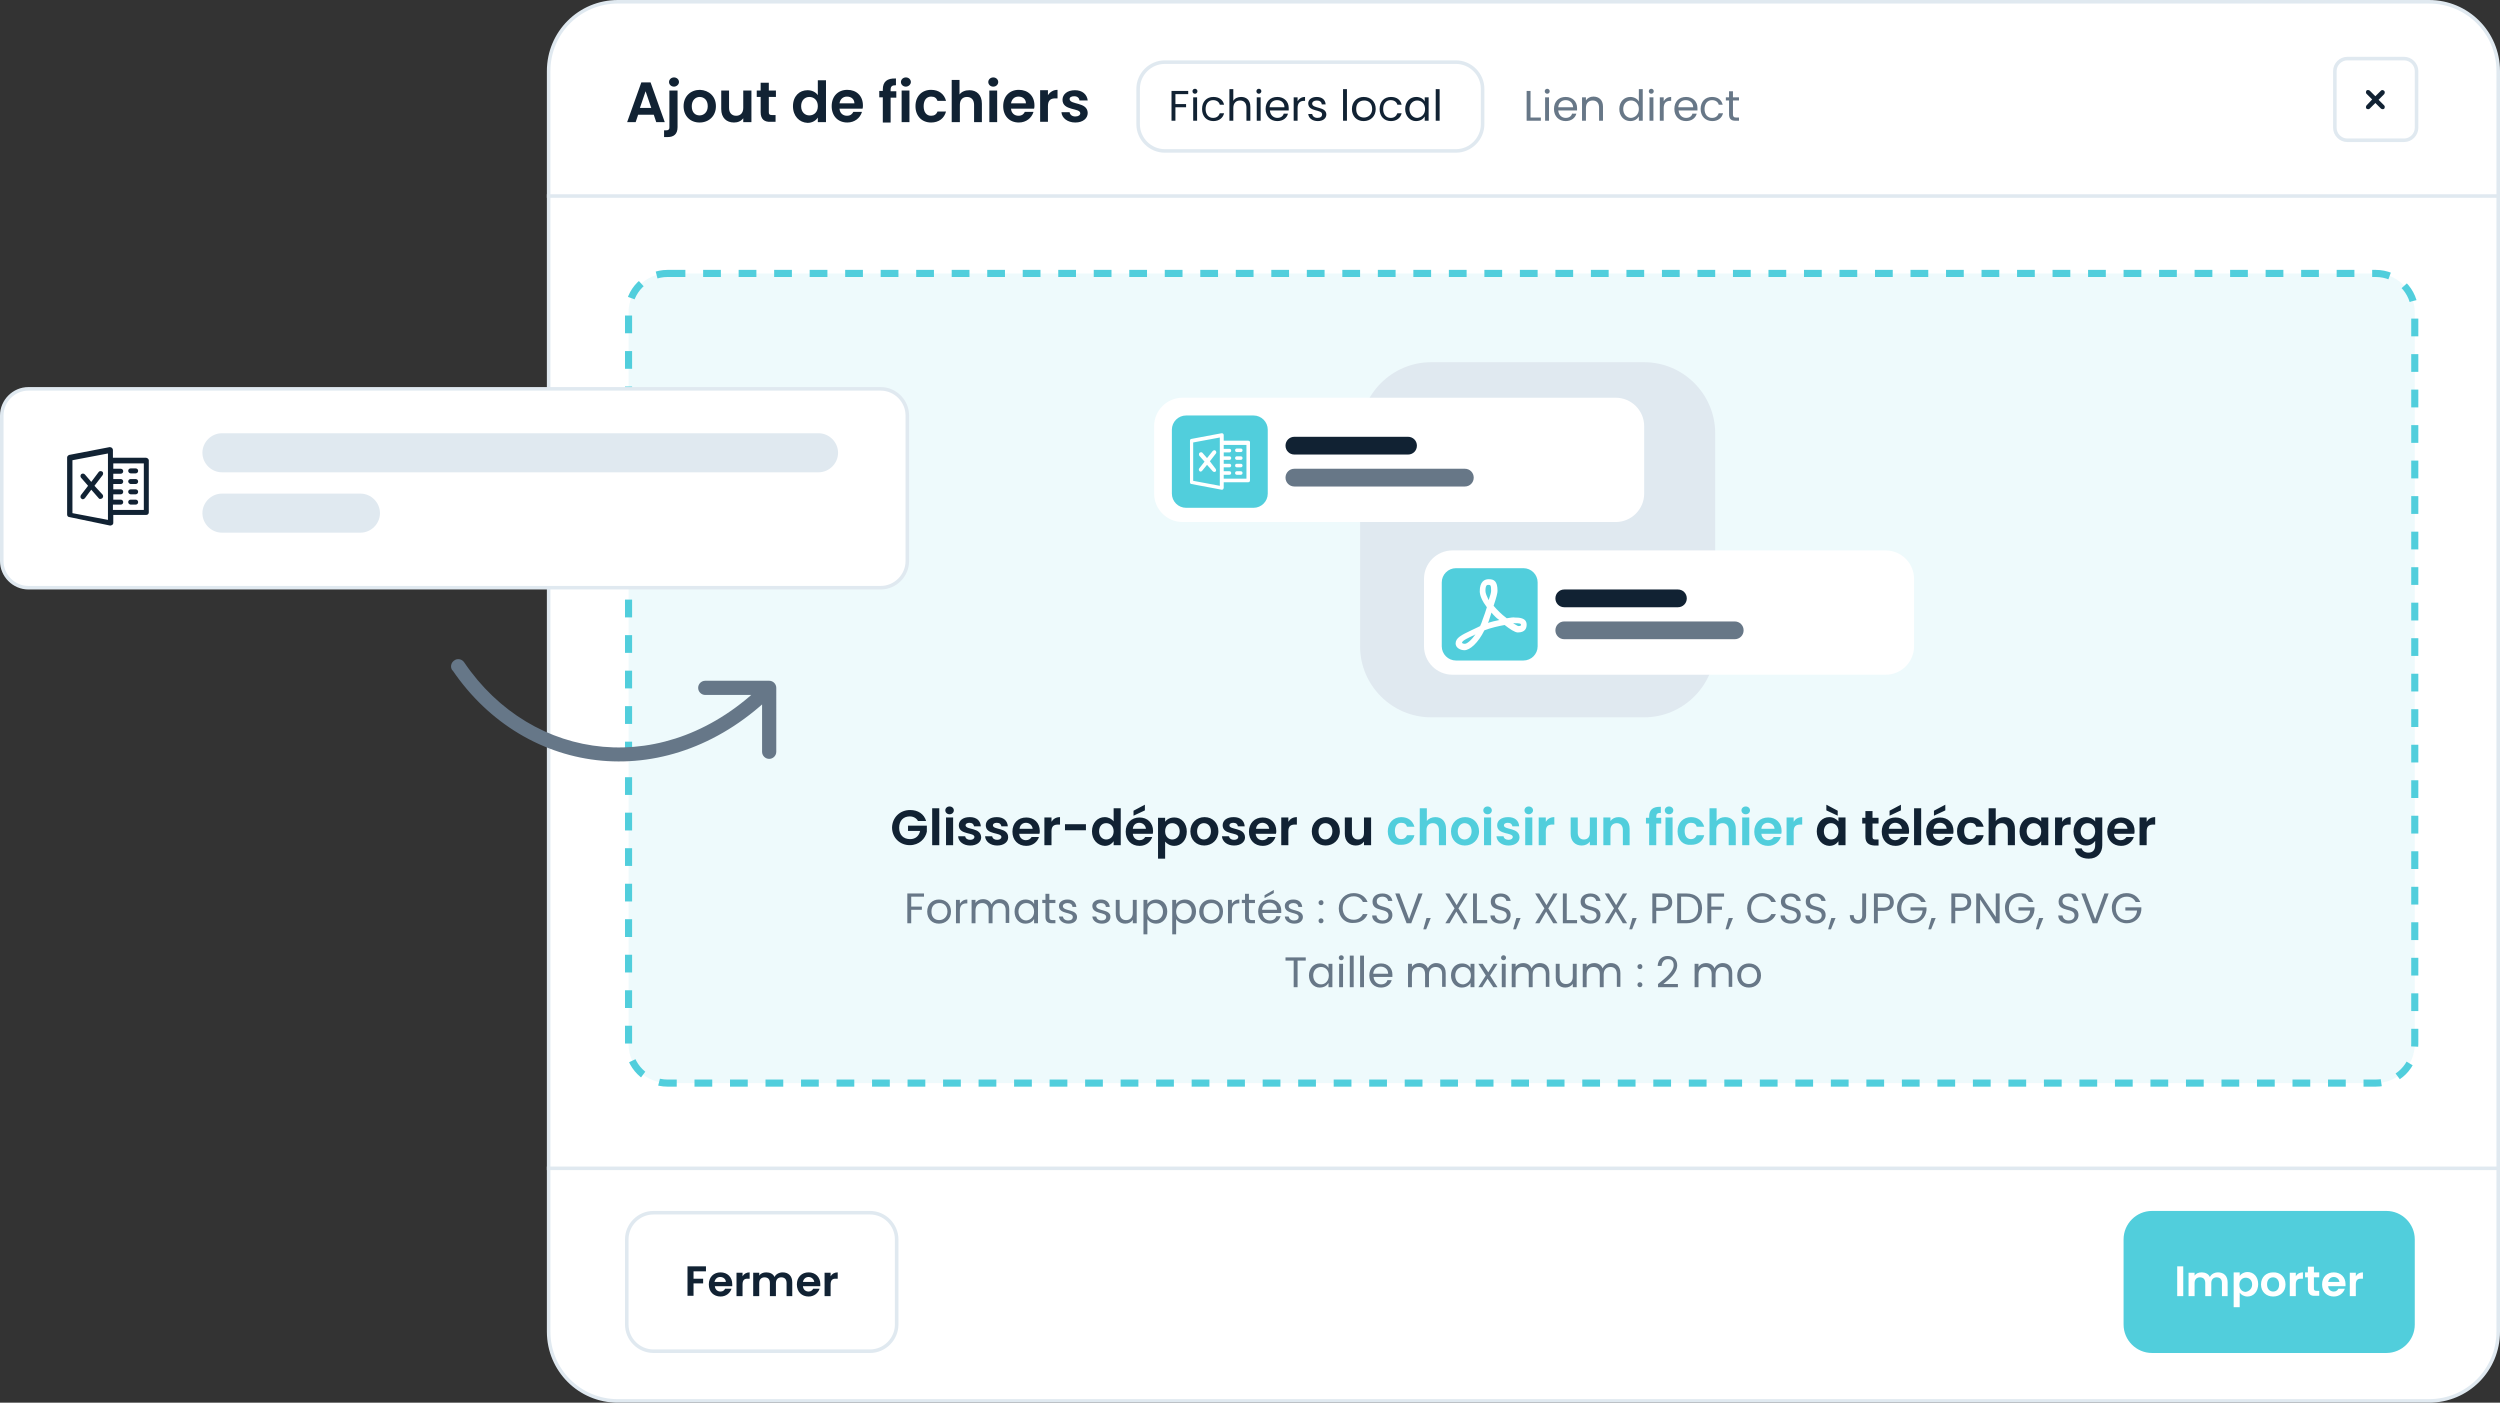 <?xml version="1.0" encoding="utf-8"?>
<!-- Generator: Adobe Illustrator 27.9.6, SVG Export Plug-In . SVG Version: 9.03 Build 54986)  -->
<svg version="1.1" id="Layer_1" xmlns="http://www.w3.org/2000/svg" xmlns:xlink="http://www.w3.org/1999/xlink" x="0px" y="0px"
	 viewBox="0 0 704 395" style="enable-background:new 0 0 704 395;" xml:space="preserve">
<rect x="0" y="0" width="704" height="395" fill="#333333" stroke="none"/>
<style type="text/css">
	.st0{fill:#FFFFFF;stroke:#E0E9F0;}
	.st1{fill:#112233;}
	.st2{fill:none;stroke:#E0E9F0;}
	.st3{fill:#51CEDC;}
	.st4{fill:#FFFFFF;}
	.st5{fill:#51CEDC;fill-opacity:0.1;stroke:#51CEDC;stroke-width:2;stroke-dasharray:5,5;}
	.st6{fill:#677787;}
	.st7{fill:#E0E9F0;}
	.st8{fill:#667788;}
</style>
<path class="st0" d="M174,0.5h510c10.8,0,19.5,8.7,19.5,19.5v355c0,10.8-8.7,19.5-19.5,19.5H174c-10.8,0-19.5-8.7-19.5-19.5V20
	C154.5,9.2,163.2,0.5,174,0.5z"/>
<path class="st1" d="M184.8,34.4l-0.7-2.1h-4.4l-0.7,2.1h-2.4l4-11.2h2.6l4,11.2H184.8z M183.4,30.4l-1.6-4.7l-1.6,4.7H183.4z
	 M189.8,24.4c-0.8,0-1.4-0.6-1.4-1.3s0.6-1.3,1.4-1.3c0.8,0,1.4,0.6,1.4,1.3S190.5,24.4,189.8,24.4z M188.6,25.5h2.2v10.3
	c0,2-1.1,2.8-2.8,2.8h-1v-1.9h0.6c0.7,0,0.9-0.3,0.9-0.8V25.5z M201.6,29.9c0,2.8-2,4.6-4.6,4.6c-2.6,0-4.5-1.8-4.5-4.6
	c0-2.8,2-4.6,4.6-4.6C199.6,25.4,201.6,27.1,201.6,29.9z M194.8,29.9c0,1.8,1,2.6,2.2,2.6c1.2,0,2.3-0.9,2.3-2.6
	c0-1.8-1.1-2.6-2.3-2.6C195.9,27.3,194.8,28.2,194.8,29.9z M211.6,25.5v8.9h-2.3v-1.1c-0.6,0.8-1.5,1.2-2.6,1.2
	c-2.1,0-3.6-1.3-3.6-3.8v-5.2h2.2v4.9c0,1.4,0.8,2.2,2,2.2c1.2,0,2-0.8,2-2.2v-4.9H211.6z M214.2,31.6v-4.3h-1.1v-1.8h1.1v-2.2h2.3
	v2.2h2v1.8h-2v4.3c0,0.6,0.2,0.8,0.9,0.8h1v1.9H217C215.3,34.4,214.2,33.6,214.2,31.6z M223.3,29.9c0-2.8,1.8-4.5,4.1-4.5
	c1.2,0,2.3,0.5,2.9,1.4v-4.2h2.3v11.8h-2.3v-1.3c-0.5,0.8-1.5,1.5-2.9,1.5C225.1,34.5,223.3,32.7,223.3,29.9z M230.3,29.9
	c0-1.7-1.1-2.6-2.4-2.6c-1.2,0-2.3,0.9-2.3,2.6c0,1.7,1.1,2.6,2.3,2.6C229.2,32.5,230.3,31.6,230.3,29.9z M238.5,27.2
	c-1.1,0-1.9,0.7-2.1,1.9h4.2C240.6,27.9,239.7,27.2,238.5,27.2z M242.7,31.6c-0.5,1.6-2,2.9-4.1,2.9c-2.6,0-4.4-1.8-4.4-4.6
	c0-2.8,1.8-4.6,4.4-4.6c2.6,0,4.4,1.7,4.4,4.4c0,0.3,0,0.6-0.1,0.9h-6.5c0.1,1.3,1,2,2.1,2c1,0,1.5-0.5,1.8-1.1H242.7z M248.6,34.4
	v-7h-1v-1.8h1v-0.4c0-2.2,1.2-3.2,3.7-3.1v1.9c-1.1,0-1.5,0.3-1.5,1.3v0.4h1.6v1.8h-1.6v7H248.6z M253.9,34.4v-8.9h2.2v8.9H253.9z
	 M255.1,24.4c-0.8,0-1.4-0.6-1.4-1.3s0.6-1.3,1.4-1.3c0.8,0,1.4,0.6,1.4,1.3S255.8,24.4,255.1,24.4z M257.8,29.9
	c0-2.8,1.8-4.6,4.4-4.6c2.2,0,3.7,1.2,4.2,3.1h-2.4c-0.3-0.8-0.8-1.2-1.8-1.2c-1.2,0-2.1,0.9-2.1,2.7c0,1.7,0.8,2.7,2.1,2.7
	c0.9,0,1.5-0.4,1.8-1.2h2.4c-0.5,1.9-2,3.1-4.2,3.1C259.6,34.5,257.8,32.7,257.8,29.9z M268,34.4V22.5h2.2v4.1
	c0.6-0.8,1.6-1.2,2.8-1.2c2,0,3.5,1.3,3.5,3.8v5.2h-2.2v-4.9c0-1.4-0.8-2.2-2-2.2c-1.2,0-2,0.8-2,2.2v4.9H268z M278.6,34.4v-8.9h2.2
	v8.9H278.6z M279.7,24.4c-0.8,0-1.4-0.6-1.4-1.3s0.6-1.3,1.4-1.3c0.8,0,1.4,0.6,1.4,1.3S280.5,24.4,279.7,24.4z M286.8,27.2
	c-1.1,0-1.9,0.7-2.1,1.9h4.2C288.9,27.9,288,27.2,286.8,27.2z M291,31.6c-0.5,1.6-2,2.9-4.1,2.9c-2.6,0-4.4-1.8-4.4-4.6
	c0-2.8,1.8-4.6,4.4-4.6c2.6,0,4.4,1.7,4.4,4.4c0,0.3,0,0.6-0.1,0.9h-6.5c0.1,1.3,1,2,2.1,2c1,0,1.5-0.5,1.8-1.1H291z M295.1,29.9
	v4.4h-2.2v-8.9h2.2v1.4c0.6-0.9,1.5-1.5,2.7-1.5v2.4h-0.6C295.9,27.7,295.1,28.2,295.1,29.9z M306.3,31.8c0,1.5-1.3,2.7-3.5,2.7
	c-2.2,0-3.8-1.3-3.9-2.9h2.3c0.1,0.7,0.7,1.2,1.6,1.2c0.9,0,1.4-0.4,1.4-0.9c0-1.6-5-0.6-5-3.8c0-1.5,1.3-2.7,3.5-2.7
	c2.1,0,3.4,1.2,3.6,2.9H304c-0.1-0.7-0.6-1.2-1.5-1.2c-0.8,0-1.3,0.3-1.3,0.8C301.3,29.6,306.2,28.6,306.3,31.8z"/>
<path class="st2" d="M154,55.2h550"/>
<path class="st2" d="M154,329h550"/>
<path class="st3" d="M598,349c0-4.4,3.6-8,8-8h66c4.4,0,8,3.6,8,8v24c0,4.4-3.6,8-8,8h-66c-4.4,0-8-3.6-8-8V349z"/>
<path class="st4" d="M613.1,365v-8.4h1.7v8.4H613.1z M625.7,365v-3.7c0-1.1-0.6-1.6-1.5-1.6c-0.9,0-1.5,0.6-1.5,1.6v3.7h-1.7v-3.7
	c0-1.1-0.6-1.6-1.5-1.6c-0.9,0-1.5,0.6-1.5,1.6v3.7h-1.7v-6.6h1.7v0.8c0.4-0.6,1.1-0.9,2-0.9c1,0,1.9,0.4,2.3,1.3
	c0.4-0.8,1.3-1.3,2.3-1.3c1.6,0,2.7,1,2.7,2.8v3.9H625.7z M630.7,359.3c0.4-0.6,1.2-1.1,2.2-1.1c1.7,0,3,1.3,3,3.4
	c0,2.1-1.3,3.5-3,3.5c-1,0-1.8-0.5-2.2-1.1v4.1H629v-9.8h1.7V359.3z M634.2,361.7c0-1.3-0.9-1.9-1.8-1.9c-0.9,0-1.8,0.7-1.8,2
	s0.9,2,1.8,2C633.4,363.6,634.2,362.9,634.2,361.7z M643.6,361.7c0,2.1-1.5,3.4-3.5,3.4c-1.9,0-3.4-1.3-3.4-3.4
	c0-2.1,1.5-3.4,3.4-3.4C642.1,358.2,643.6,359.6,643.6,361.7z M638.4,361.7c0,1.3,0.8,2,1.7,2c0.9,0,1.7-0.6,1.7-2
	c0-1.3-0.8-2-1.7-2S638.4,360.3,638.4,361.7z M646.5,361.7v3.3h-1.7v-6.6h1.7v1c0.4-0.7,1.1-1.1,2-1.1v1.8h-0.4
	C647.1,360,646.5,360.4,646.5,361.7z M649.9,362.9v-3.2h-0.8v-1.4h0.8v-1.6h1.7v1.6h1.5v1.4h-1.5v3.2c0,0.4,0.2,0.6,0.7,0.6h0.8v1.4
	H652C650.8,365,649.9,364.5,649.9,362.9z M657.2,359.6c-0.8,0-1.4,0.5-1.6,1.4h3.2C658.7,360.2,658,359.6,657.2,359.6z M660.3,362.9
	c-0.4,1.2-1.5,2.2-3.1,2.2c-1.9,0-3.3-1.3-3.3-3.4c0-2.1,1.4-3.4,3.3-3.4c1.9,0,3.3,1.3,3.3,3.3c0,0.2,0,0.4,0,0.6h-4.9
	c0.1,1,0.8,1.5,1.6,1.5c0.7,0,1.1-0.4,1.3-0.8H660.3z M663.4,361.7v3.3h-1.7v-6.6h1.7v1c0.4-0.7,1.1-1.1,2-1.1v1.8H665
	C664,360,663.4,360.4,663.4,361.7z"/>
<path class="st2" d="M184,341.5h61c4.1,0,7.5,3.4,7.5,7.5v24c0,4.1-3.4,7.5-7.5,7.5h-61c-4.1,0-7.5-3.4-7.5-7.5v-24
	C176.5,344.9,179.9,341.5,184,341.5z"/>
<path class="st1" d="M193.6,365v-8.4h5.2v1.4h-3.5v2.1h2.7v1.3h-2.7v3.5H193.6z M202.8,359.6c-0.8,0-1.4,0.5-1.6,1.4h3.2
	C204.4,360.2,203.7,359.6,202.8,359.6z M206,362.9c-0.4,1.2-1.5,2.2-3.1,2.2c-1.9,0-3.3-1.3-3.3-3.4c0-2.1,1.4-3.4,3.3-3.4
	c1.9,0,3.3,1.3,3.3,3.3c0,0.2,0,0.4,0,0.6h-4.9c0.1,1,0.8,1.5,1.6,1.5c0.7,0,1.1-0.4,1.3-0.8H206z M209.1,361.7v3.3h-1.7v-6.6h1.7v1
	c0.4-0.7,1.1-1.1,2-1.1v1.8h-0.4C209.7,360,209.1,360.4,209.1,361.7z M221.5,365v-3.7c0-1.1-0.6-1.6-1.5-1.6c-0.9,0-1.5,0.6-1.5,1.6
	v3.7h-1.7v-3.7c0-1.1-0.6-1.6-1.5-1.6c-0.9,0-1.5,0.6-1.5,1.6v3.7h-1.7v-6.6h1.7v0.8c0.4-0.6,1.1-0.9,2-0.9c1,0,1.9,0.4,2.3,1.3
	c0.4-0.8,1.3-1.3,2.3-1.3c1.6,0,2.7,1,2.7,2.8v3.9H221.5z M227.7,359.6c-0.8,0-1.4,0.5-1.6,1.4h3.2
	C229.2,360.2,228.5,359.6,227.7,359.6z M230.8,362.9c-0.4,1.2-1.5,2.2-3.1,2.2c-1.9,0-3.3-1.3-3.3-3.4c0-2.1,1.4-3.4,3.3-3.4
	c1.9,0,3.3,1.3,3.3,3.3c0,0.2,0,0.4,0,0.6h-4.9c0.1,1,0.8,1.5,1.6,1.5c0.7,0,1.1-0.4,1.3-0.8H230.8z M233.9,361.7v3.3h-1.7v-6.6h1.7
	v1c0.4-0.7,1.1-1.1,2-1.1v1.8h-0.4C234.5,360,233.9,360.4,233.9,361.7z"/>
<path class="st5" d="M188,77h481c6.1,0,11,4.9,11,11v206c0,6.1-4.9,11-11,11H188c-6.1,0-11-4.9-11-11V88C177,81.9,181.9,77,188,77z"
	/>
<path class="st1" d="M256.3,228.1c2.2,0,3.9,1.1,4.5,3.1h-2.3c-0.4-0.8-1.3-1.3-2.3-1.3c-1.8,0-3,1.2-3,3.2c0,2,1.2,3.2,3.1,3.2
	c1.5,0,2.5-0.9,2.8-2.3h-3.4v-1.5h5.3v1.7c-0.4,2-2.2,3.8-4.8,3.8c-2.8,0-5-2.1-5-5C251.3,230.2,253.4,228.1,256.3,228.1z
	 M262.5,238v-10.4h2V238H262.5z M266.4,238v-7.8h2v7.8H266.4z M267.4,229.3c-0.7,0-1.2-0.5-1.2-1.1s0.5-1.1,1.2-1.1
	c0.7,0,1.2,0.5,1.2,1.1S268.1,229.3,267.4,229.3z M276.3,235.8c0,1.3-1.2,2.3-3.1,2.3c-1.9,0-3.3-1.1-3.4-2.6h2c0.1,0.6,0.6,1,1.4,1
	c0.8,0,1.2-0.4,1.2-0.8c0-1.4-4.4-0.5-4.4-3.3c0-1.3,1.1-2.3,3.1-2.3c1.9,0,3,1,3.1,2.6h-1.9c-0.1-0.6-0.5-1-1.3-1
	c-0.7,0-1.1,0.3-1.1,0.7C272,233.8,276.2,232.9,276.3,235.8z M283.9,235.8c0,1.3-1.2,2.3-3.1,2.3c-1.9,0-3.3-1.1-3.4-2.6h2
	c0.1,0.6,0.6,1,1.4,1c0.8,0,1.2-0.4,1.2-0.8c0-1.4-4.4-0.5-4.4-3.3c0-1.3,1.1-2.3,3.1-2.3c1.9,0,3,1,3.1,2.6H282
	c-0.1-0.6-0.5-1-1.3-1c-0.7,0-1.1,0.3-1.1,0.7C279.6,233.8,283.9,232.9,283.9,235.8z M288.9,231.7c-0.9,0-1.7,0.6-1.8,1.7h3.7
	C290.7,232.4,289.9,231.7,288.9,231.7z M292.6,235.6c-0.4,1.4-1.7,2.6-3.6,2.6c-2.3,0-3.9-1.6-3.9-4c0-2.4,1.6-4,3.9-4
	c2.2,0,3.8,1.5,3.8,3.8c0,0.3,0,0.5-0.1,0.8H287c0.1,1.1,0.9,1.8,1.9,1.8c0.8,0,1.3-0.4,1.6-0.9H292.6z M296.1,234.1v3.9h-2v-7.8h2
	v1.2c0.5-0.8,1.3-1.3,2.4-1.3v2.1H298C296.8,232.2,296.1,232.6,296.1,234.1z M299.9,233.8v-1.7h5.9v1.7H299.9z M307.5,234.1
	c0-2.4,1.6-4,3.6-4c1,0,2,0.5,2.5,1.2v-3.7h2V238h-2v-1.1c-0.5,0.7-1.3,1.3-2.5,1.3C309.1,238.1,307.5,236.5,307.5,234.1z
	 M313.6,234.1c0-1.5-1-2.3-2.1-2.3c-1.1,0-2,0.8-2,2.3s1,2.3,2,2.3C312.6,236.4,313.6,235.6,313.6,234.1z M320.8,231.7
	c-0.9,0-1.7,0.6-1.8,1.7h3.7C322.6,232.4,321.8,231.7,320.8,231.7z M324.5,235.6c-0.4,1.4-1.7,2.6-3.6,2.6c-2.3,0-3.9-1.6-3.9-4
	c0-2.4,1.6-4,3.9-4c2.2,0,3.8,1.5,3.8,3.8c0,0.3,0,0.5-0.1,0.8H319c0.1,1.1,0.9,1.8,1.9,1.8c0.8,0,1.3-0.4,1.6-0.9H324.5z
	 M319.2,228.3l3.2-1.7v1.6l-3.2,1.5V228.3z M328.1,231.4c0.5-0.7,1.4-1.2,2.6-1.2c2,0,3.5,1.6,3.5,4c0,2.4-1.6,4-3.5,4
	c-1.2,0-2.1-0.6-2.6-1.2v4.8h-2v-11.5h2V231.4z M332.2,234.1c0-1.5-1-2.3-2.1-2.3c-1.1,0-2,0.8-2,2.3s1,2.3,2,2.3
	C331.2,236.4,332.2,235.6,332.2,234.1z M343.1,234.1c0,2.4-1.8,4-4,4c-2.2,0-3.9-1.6-3.9-4c0-2.4,1.8-4,4-4
	C341.4,230.1,343.1,231.7,343.1,234.1z M337.1,234.1c0,1.5,0.9,2.3,1.9,2.3c1,0,2-0.8,2-2.3c0-1.6-1-2.3-2-2.3
	S337.1,232.6,337.1,234.1z M350.6,235.8c0,1.3-1.2,2.3-3.1,2.3c-1.9,0-3.3-1.1-3.4-2.6h2c0.1,0.6,0.6,1,1.4,1c0.8,0,1.2-0.4,1.2-0.8
	c0-1.4-4.4-0.5-4.4-3.3c0-1.3,1.1-2.3,3.1-2.3c1.9,0,3,1,3.1,2.6h-1.9c-0.1-0.6-0.5-1-1.3-1c-0.7,0-1.1,0.3-1.1,0.7
	C346.2,233.8,350.5,232.9,350.6,235.8z M355.5,231.7c-0.9,0-1.7,0.6-1.8,1.7h3.7C357.3,232.4,356.5,231.7,355.5,231.7z M359.2,235.6
	c-0.4,1.4-1.7,2.6-3.6,2.6c-2.3,0-3.9-1.6-3.9-4c0-2.4,1.6-4,3.9-4c2.2,0,3.8,1.5,3.8,3.8c0,0.3,0,0.5-0.1,0.8h-5.7
	c0.1,1.1,0.9,1.8,1.9,1.8c0.8,0,1.3-0.4,1.6-0.9H359.2z M362.8,234.1v3.9h-2v-7.8h2v1.2c0.5-0.8,1.3-1.3,2.4-1.3v2.1h-0.5
	C363.5,232.2,362.8,232.6,362.8,234.1z M377.3,234.1c0,2.4-1.8,4-4,4c-2.2,0-3.9-1.6-3.9-4c0-2.4,1.8-4,4-4
	C375.6,230.1,377.3,231.7,377.3,234.1z M371.3,234.1c0,1.5,0.9,2.3,1.9,2.3c1,0,2-0.8,2-2.3c0-1.6-1-2.3-2-2.3
	S371.3,232.6,371.3,234.1z M386.1,230.2v7.8h-2v-1c-0.5,0.7-1.3,1.1-2.3,1.1c-1.8,0-3.1-1.2-3.1-3.3v-4.6h2v4.3
	c0,1.2,0.7,1.9,1.7,1.9c1.1,0,1.7-0.7,1.7-1.9v-4.3H386.1z M511.6,234.1c0-2.4,1.6-4,3.5-4c1.2,0,2.1,0.6,2.6,1.2v-1.1h2v7.8h-2
	v-1.1c-0.5,0.7-1.3,1.3-2.6,1.3C513.2,238.1,511.6,236.5,511.6,234.1z M517.7,234.1c0-1.5-1-2.3-2.1-2.3c-1,0-2,0.8-2,2.3
	s1,2.3,2,2.3C516.8,236.4,517.7,235.6,517.7,234.1z M514.3,228.2v-1.6l3.2,1.7v1.4L514.3,228.2z M525.3,235.6v-3.7h-0.9v-1.6h0.9
	v-1.9h2v1.9h1.7v1.6h-1.7v3.8c0,0.5,0.2,0.7,0.8,0.7h0.9v1.7h-1.2C526.3,238,525.3,237.4,525.3,235.6z M533.7,231.7
	c-0.9,0-1.7,0.6-1.8,1.7h3.7C535.5,232.4,534.7,231.7,533.7,231.7z M537.4,235.6c-0.4,1.4-1.7,2.6-3.6,2.6c-2.3,0-3.9-1.6-3.9-4
	c0-2.4,1.6-4,3.9-4c2.2,0,3.8,1.5,3.8,3.8c0,0.3,0,0.5-0.1,0.8h-5.7c0.1,1.1,0.9,1.8,1.9,1.8c0.8,0,1.3-0.4,1.6-0.9H537.4z
	 M532.1,228.3l3.2-1.7v1.6l-3.2,1.5V228.3z M539,238v-10.4h2V238H539z M546.3,231.7c-0.9,0-1.7,0.6-1.8,1.7h3.7
	C548.1,232.4,547.3,231.7,546.3,231.7z M549.9,235.6c-0.4,1.4-1.7,2.6-3.6,2.6c-2.3,0-3.9-1.6-3.9-4c0-2.4,1.6-4,3.9-4
	c2.2,0,3.8,1.5,3.8,3.8c0,0.3,0,0.5-0.1,0.8h-5.7c0.1,1.1,0.9,1.8,1.9,1.8c0.8,0,1.3-0.4,1.6-0.9H549.9z M544.6,228.3l3.2-1.7v1.6
	l-3.2,1.5V228.3z M551.1,234.1c0-2.4,1.6-4,3.8-4c1.9,0,3.2,1,3.7,2.7h-2.1c-0.2-0.7-0.7-1.1-1.6-1.1c-1.1,0-1.8,0.8-1.8,2.3
	c0,1.5,0.7,2.3,1.8,2.3c0.8,0,1.3-0.4,1.6-1.1h2.1c-0.4,1.7-1.7,2.7-3.7,2.7C552.7,238.1,551.1,236.6,551.1,234.1z M560,238v-10.4h2
	v3.6c0.5-0.7,1.4-1.1,2.4-1.1c1.8,0,3,1.2,3,3.3v4.6h-2v-4.3c0-1.2-0.7-1.9-1.7-1.9c-1.1,0-1.8,0.7-1.8,1.9v4.3H560z M568.7,234.1
	c0-2.4,1.6-4,3.5-4c1.2,0,2.1,0.6,2.6,1.2v-1.1h2v7.8h-2v-1.1c-0.5,0.7-1.3,1.3-2.6,1.3C570.3,238.1,568.7,236.5,568.7,234.1z
	 M574.8,234.1c0-1.5-1-2.3-2.1-2.3c-1,0-2,0.8-2,2.3s1,2.3,2,2.3C573.9,236.4,574.8,235.6,574.8,234.1z M580.7,234.1v3.9h-2v-7.8h2
	v1.2c0.5-0.8,1.3-1.3,2.4-1.3v2.1h-0.5C581.4,232.2,580.7,232.6,580.7,234.1z M583.9,234.1c0-2.4,1.6-4,3.5-4c1.2,0,2.1,0.6,2.6,1.2
	v-1.1h2v7.8c0,2.1-1.3,3.8-3.8,3.8c-2.2,0-3.7-1.1-3.9-2.9h1.9c0.2,0.7,0.9,1.2,1.9,1.2c1.1,0,1.9-0.6,1.9-2.1v-1.2
	c-0.5,0.7-1.3,1.3-2.6,1.3C585.5,238.1,583.9,236.5,583.9,234.1z M590,234.1c0-1.5-1-2.3-2.1-2.3c-1.1,0-2,0.8-2,2.3s1,2.3,2,2.3
	C589,236.4,590,235.6,590,234.1z M597.2,231.7c-0.9,0-1.7,0.6-1.8,1.7h3.7C599,232.4,598.2,231.7,597.2,231.7z M600.9,235.6
	c-0.4,1.4-1.7,2.6-3.6,2.6c-2.3,0-3.9-1.6-3.9-4c0-2.4,1.6-4,3.9-4c2.2,0,3.8,1.5,3.8,3.8c0,0.3,0,0.5-0.1,0.8h-5.7
	c0.1,1.1,0.9,1.8,1.9,1.8c0.8,0,1.3-0.4,1.6-0.9H600.9z M604.5,234.1v3.9h-2v-7.8h2v1.2c0.5-0.8,1.3-1.3,2.4-1.3v2.1h-0.5
	C605.2,232.2,604.5,232.6,604.5,234.1z"/>
<path class="st3" d="M390.8,234.1c0-2.4,1.6-4,3.8-4c1.9,0,3.2,1,3.7,2.7h-2.1c-0.2-0.7-0.7-1.1-1.6-1.1c-1.1,0-1.8,0.8-1.8,2.3
	c0,1.5,0.7,2.3,1.8,2.3c0.8,0,1.3-0.4,1.6-1.1h2.1c-0.4,1.7-1.7,2.7-3.7,2.7C392.4,238.1,390.8,236.6,390.8,234.1z M399.8,238v-10.4
	h2v3.6c0.5-0.7,1.4-1.1,2.4-1.1c1.8,0,3,1.2,3,3.3v4.6h-2v-4.3c0-1.2-0.7-1.9-1.7-1.9c-1.1,0-1.8,0.7-1.8,1.9v4.3H399.8z
	 M416.5,234.1c0,2.4-1.8,4-4,4c-2.2,0-3.9-1.6-3.9-4c0-2.4,1.8-4,4-4C414.8,230.1,416.5,231.7,416.5,234.1z M410.5,234.1
	c0,1.5,0.9,2.3,1.9,2.3c1,0,2-0.8,2-2.3c0-1.6-1-2.3-2-2.3C411.5,231.8,410.5,232.6,410.5,234.1z M417.9,238v-7.8h2v7.8H417.9z
	 M418.9,229.3c-0.7,0-1.2-0.5-1.2-1.1s0.5-1.1,1.2-1.1c0.7,0,1.2,0.5,1.2,1.1S419.6,229.3,418.9,229.3z M427.9,235.8
	c0,1.3-1.2,2.3-3.1,2.3c-1.9,0-3.3-1.1-3.4-2.6h2c0.1,0.6,0.6,1,1.4,1c0.8,0,1.2-0.4,1.2-0.8c0-1.4-4.4-0.5-4.4-3.3
	c0-1.3,1.1-2.3,3.1-2.3c1.9,0,3,1,3.1,2.6h-1.9c-0.1-0.6-0.5-1-1.3-1c-0.7,0-1.1,0.3-1.1,0.7C423.5,233.8,427.8,232.9,427.9,235.8z
	 M429.5,238v-7.8h2v7.8H429.5z M430.5,229.3c-0.7,0-1.2-0.5-1.2-1.1s0.5-1.1,1.2-1.1c0.7,0,1.2,0.5,1.2,1.1S431.1,229.3,430.5,229.3
	z M435.3,234.1v3.9h-2v-7.8h2v1.2c0.5-0.8,1.3-1.3,2.4-1.3v2.1h-0.5C436,232.2,435.3,232.6,435.3,234.1z M449.7,230.2v7.8h-2v-1
	c-0.5,0.7-1.3,1.1-2.3,1.1c-1.8,0-3.1-1.2-3.1-3.3v-4.6h2v4.3c0,1.2,0.7,1.9,1.7,1.9c1.1,0,1.7-0.7,1.7-1.9v-4.3H449.7z M457,238
	v-4.3c0-1.2-0.7-1.9-1.7-1.9c-1.1,0-1.8,0.7-1.8,1.9v4.3h-2v-7.8h2v1c0.5-0.7,1.3-1.1,2.3-1.1c1.8,0,3.1,1.2,3.1,3.3v4.6H457z
	 M464.4,238v-6.1h-0.9v-1.6h0.9v-0.4c0-1.9,1.1-2.8,3.3-2.7v1.7c-1,0-1.3,0.3-1.3,1.1v0.3h1.4v1.6h-1.4v6.1H464.4z M469,238v-7.8h2
	v7.8H469z M470,229.3c-0.7,0-1.2-0.5-1.2-1.1s0.5-1.1,1.2-1.1c0.7,0,1.2,0.5,1.2,1.1S470.7,229.3,470,229.3z M472.4,234.1
	c0-2.4,1.6-4,3.8-4c1.9,0,3.2,1,3.7,2.7h-2.1c-0.2-0.7-0.7-1.1-1.6-1.1c-1.1,0-1.8,0.8-1.8,2.3c0,1.5,0.7,2.3,1.8,2.3
	c0.8,0,1.3-0.4,1.6-1.1h2.1c-0.4,1.7-1.7,2.7-3.7,2.7C474,238.1,472.4,236.6,472.4,234.1z M481.4,238v-10.4h2v3.6
	c0.5-0.7,1.4-1.1,2.4-1.1c1.8,0,3,1.2,3,3.3v4.6h-2v-4.3c0-1.2-0.7-1.9-1.7-1.9c-1.1,0-1.8,0.7-1.8,1.9v4.3H481.4z M490.6,238v-7.8
	h2v7.8H490.6z M491.6,229.3c-0.7,0-1.2-0.5-1.2-1.1s0.5-1.1,1.2-1.1c0.7,0,1.2,0.5,1.2,1.1S492.3,229.3,491.6,229.3z M497.8,231.7
	c-0.9,0-1.7,0.6-1.8,1.7h3.7C499.7,232.4,498.8,231.7,497.8,231.7z M501.5,235.6c-0.4,1.4-1.7,2.6-3.6,2.6c-2.3,0-3.9-1.6-3.9-4
	c0-2.4,1.6-4,3.9-4c2.2,0,3.8,1.5,3.8,3.8c0,0.3,0,0.5-0.1,0.8H496c0.1,1.1,0.9,1.8,1.9,1.8c0.8,0,1.3-0.4,1.6-0.9H501.5z
	 M505.1,234.1v3.9h-2v-7.8h2v1.2c0.5-0.8,1.3-1.3,2.4-1.3v2.1H507C505.8,232.2,505.1,232.6,505.1,234.1z"/>
<path class="st6" d="M255.5,260v-8.4h4.7v0.9h-3.6v2.8h3v0.9h-3v3.8H255.5z M267.8,256.7c0,2.1-1.5,3.4-3.4,3.4
	c-1.9,0-3.3-1.3-3.3-3.4c0-2.1,1.5-3.4,3.3-3.4C266.3,253.3,267.8,254.6,267.8,256.7z M262.3,256.7c0,1.7,1,2.4,2.2,2.4
	c1.1,0,2.3-0.8,2.3-2.4c0-1.7-1.1-2.4-2.2-2.4C263.3,254.3,262.3,255,262.3,256.7z M270.3,256.4v3.6h-1.1v-6.6h1.1v1.1
	c0.4-0.7,1.1-1.2,2.1-1.2v1.1h-0.3C271.1,254.4,270.3,254.9,270.3,256.4z M283.2,260v-3.7c0-1.3-0.7-2-1.8-2c-1.1,0-1.9,0.7-1.9,2.1
	v3.6h-1.1v-3.7c0-1.3-0.7-2-1.8-2c-1.1,0-1.9,0.7-1.9,2.1v3.6h-1.1v-6.6h1.1v0.9c0.4-0.7,1.2-1.1,2.1-1.1c1.1,0,2,0.5,2.4,1.5
	c0.4-0.9,1.3-1.5,2.3-1.5c1.5,0,2.7,0.9,2.7,2.8v3.9H283.2z M285.7,256.7c0-2.1,1.4-3.4,3.1-3.4c1.2,0,2.1,0.6,2.4,1.3v-1.2h1.1v6.6
	h-1.1v-1.2c-0.4,0.7-1.2,1.3-2.5,1.3C287,260.1,285.7,258.7,285.7,256.7z M291.2,256.7c0-1.5-1-2.4-2.2-2.4c-1.2,0-2.2,0.9-2.2,2.4
	c0,1.5,1,2.5,2.2,2.5C290.2,259.1,291.2,258.2,291.2,256.7z M294.4,258.2v-3.9h-0.9v-0.9h0.9v-1.7h1.1v1.7h1.7v0.9h-1.7v3.9
	c0,0.6,0.2,0.9,0.9,0.9h0.8v0.9h-1C295.1,260,294.4,259.5,294.4,258.2z M303.3,258.2c0,1.1-0.9,1.9-2.4,1.9c-1.5,0-2.6-0.8-2.7-2
	h1.1c0.1,0.6,0.6,1.1,1.5,1.1c0.9,0,1.3-0.4,1.3-1c0-1.5-3.9-0.6-3.9-3.1c0-1,0.9-1.8,2.4-1.8c1.5,0,2.4,0.8,2.5,2.1h-1.1
	c0-0.7-0.6-1.1-1.4-1.1c-0.8,0-1.3,0.4-1.3,0.9C299.4,256.7,303.2,255.9,303.3,258.2z M312.7,258.2c0,1.1-0.9,1.9-2.4,1.9
	c-1.5,0-2.6-0.8-2.7-2h1.1c0.1,0.6,0.6,1.1,1.5,1.1c0.9,0,1.3-0.4,1.3-1c0-1.5-3.9-0.6-3.9-3.1c0-1,0.9-1.8,2.4-1.8
	c1.5,0,2.4,0.8,2.5,2.1h-1.1c0-0.7-0.6-1.1-1.4-1.1c-0.8,0-1.3,0.4-1.3,0.9C308.9,256.7,312.7,255.9,312.7,258.2z M320.1,253.4v6.6
	H319v-1c-0.4,0.7-1.2,1.1-2.1,1.1c-1.5,0-2.7-0.9-2.7-2.8v-3.9h1.1v3.7c0,1.3,0.7,2,1.8,2c1.1,0,1.9-0.7,1.9-2.1v-3.6H320.1z
	 M323.1,254.6c0.4-0.7,1.3-1.3,2.5-1.3c1.8,0,3.1,1.3,3.1,3.4c0,2-1.4,3.4-3.1,3.4c-1.2,0-2.1-0.6-2.5-1.3v4.3H322v-9.7h1.1V254.6z
	 M327.5,256.7c0-1.5-1-2.4-2.2-2.4c-1.2,0-2.2,0.9-2.2,2.4c0,1.5,1,2.4,2.2,2.4C326.5,259.1,327.5,258.2,327.5,256.7z M331.2,254.6
	c0.4-0.7,1.3-1.3,2.5-1.3c1.8,0,3.1,1.3,3.1,3.4c0,2-1.4,3.4-3.1,3.4c-1.2,0-2.1-0.6-2.5-1.3v4.3h-1.1v-9.7h1.1V254.6z M335.6,256.7
	c0-1.5-1-2.4-2.2-2.4c-1.2,0-2.2,0.9-2.2,2.4c0,1.5,1,2.4,2.2,2.4C334.6,259.1,335.6,258.2,335.6,256.7z M344.4,256.7
	c0,2.1-1.5,3.4-3.4,3.4c-1.9,0-3.3-1.3-3.3-3.4c0-2.1,1.5-3.4,3.3-3.4C343,253.3,344.4,254.6,344.4,256.7z M338.9,256.7
	c0,1.7,1,2.4,2.2,2.4c1.1,0,2.3-0.8,2.3-2.4c0-1.7-1.1-2.4-2.2-2.4C339.9,254.3,338.9,255,338.9,256.7z M346.9,256.4v3.6h-1.1v-6.6
	h1.1v1.1c0.4-0.7,1.1-1.2,2.1-1.2v1.1h-0.3C347.7,254.4,346.9,254.9,346.9,256.4z M350.6,258.2v-3.9h-0.9v-0.9h0.9v-1.7h1.1v1.7h1.7
	v0.9h-1.7v3.9c0,0.6,0.2,0.9,0.9,0.9h0.8v0.9h-1C351.2,260,350.6,259.5,350.6,258.2z M357.5,254.2c-1.1,0-2,0.7-2.1,2h4.2
	C359.6,254.9,358.6,254.2,357.5,254.2z M360.6,258c-0.3,1.2-1.4,2.1-3,2.1c-1.9,0-3.3-1.3-3.3-3.4c0-2.1,1.3-3.4,3.3-3.4
	c1.9,0,3.2,1.3,3.2,3.1c0,0.2,0,0.4,0,0.7h-5.3c0.1,1.3,1,2.1,2.1,2.1c1,0,1.6-0.5,1.8-1.2H360.6z M356.1,252.1l2.6-1.5v0.9
	l-2.6,1.4V252.1z M366.9,258.2c0,1.1-0.9,1.9-2.4,1.9c-1.5,0-2.6-0.8-2.7-2h1.1c0.1,0.6,0.6,1.1,1.5,1.1c0.9,0,1.3-0.4,1.3-1
	c0-1.5-3.9-0.6-3.9-3.1c0-1,0.9-1.8,2.4-1.8c1.5,0,2.4,0.8,2.5,2.1h-1.1c0-0.7-0.6-1.1-1.4-1.1c-0.8,0-1.3,0.4-1.3,0.9
	C363,256.7,366.8,255.9,366.9,258.2z M372.7,259.3c0,0.4-0.3,0.7-0.7,0.7c-0.4,0-0.7-0.3-0.7-0.7c0-0.4,0.3-0.7,0.7-0.7
	C372.4,258.6,372.7,258.9,372.7,259.3z M372.7,254.2c0,0.4-0.3,0.7-0.7,0.7c-0.4,0-0.7-0.3-0.7-0.7s0.3-0.7,0.7-0.7
	C372.4,253.4,372.7,253.8,372.7,254.2z M377,255.8c0-2.5,1.8-4.3,4.2-4.3c1.8,0,3.3,0.9,3.9,2.5h-1.3c-0.5-1-1.3-1.6-2.6-1.6
	c-1.8,0-3.1,1.3-3.1,3.3c0,2,1.3,3.3,3.1,3.3c1.2,0,2.1-0.6,2.6-1.6h1.3c-0.6,1.6-2.1,2.5-3.9,2.5C378.8,260.1,377,258.3,377,255.8z
	 M392.1,257.7c0,1.2-1,2.4-2.8,2.4c-1.7,0-2.9-0.9-2.9-2.3h1.2c0.1,0.7,0.6,1.4,1.7,1.4c1.1,0,1.7-0.6,1.7-1.4
	c0-2.3-4.5-0.8-4.5-3.9c0-1.4,1.1-2.3,2.8-2.3c1.6,0,2.6,0.9,2.8,2.1h-1.2c-0.1-0.6-0.6-1.2-1.6-1.2c-0.9,0-1.6,0.4-1.6,1.3
	C387.6,256,392.1,254.6,392.1,257.7z M396.8,258.8l2.6-7.2h1.2l-3.2,8.4h-1.3l-3.2-8.4h1.2L396.8,258.8z M400.8,261.7l0.9-3.2h1.2
	l-1.3,3.2H400.8z M412.1,260l-2-3.3l-1.9,3.3H407l2.6-4.2l-2.6-4.2h1.2l2,3.3l1.9-3.3h1.2l-2.6,4.2l2.6,4.2H412.1z M414.8,251.6h1.1
	v7.5h2.9v0.9h-4V251.6z M425.4,257.7c0,1.2-1,2.4-2.8,2.4c-1.7,0-2.9-0.9-2.9-2.3h1.2c0.1,0.7,0.6,1.4,1.7,1.4
	c1.1,0,1.7-0.6,1.7-1.4c0-2.3-4.5-0.8-4.5-3.9c0-1.4,1.1-2.3,2.8-2.3c1.6,0,2.6,0.9,2.8,2.1h-1.2c-0.1-0.6-0.6-1.2-1.6-1.2
	c-0.9,0-1.6,0.4-1.6,1.3C420.9,256,425.4,254.6,425.4,257.7z M426.1,261.7l0.9-3.2h1.2l-1.3,3.2H426.1z M437.4,260l-2-3.3l-1.9,3.3
	h-1.2l2.6-4.2l-2.6-4.2h1.2l2,3.3l1.9-3.3h1.2l-2.6,4.2l2.6,4.2H437.4z M440.1,251.6h1.1v7.5h2.9v0.9h-4V251.6z M450.7,257.7
	c0,1.2-1,2.4-2.8,2.4c-1.7,0-2.9-0.9-2.9-2.3h1.2c0.1,0.7,0.6,1.4,1.7,1.4c1.1,0,1.7-0.6,1.7-1.4c0-2.3-4.5-0.8-4.5-3.9
	c0-1.4,1.1-2.3,2.8-2.3c1.6,0,2.6,0.9,2.8,2.1h-1.2c-0.1-0.6-0.6-1.2-1.6-1.2c-0.9,0-1.6,0.4-1.6,1.3
	C446.2,256,450.7,254.6,450.7,257.7z M457,260l-2-3.3l-1.9,3.3h-1.2l2.6-4.2l-2.6-4.2h1.2l2,3.3l1.9-3.3h1.2l-2.6,4.2l2.6,4.2H457z
	 M458.8,261.7l0.9-3.2h1.2l-1.3,3.2H458.8z M466.4,255.6h1.6c1.2,0,1.8-0.6,1.8-1.5c0-1-0.5-1.5-1.8-1.5h-1.6V255.6z M470.9,254.1
	c0,1.3-0.8,2.4-2.9,2.4h-1.6v3.5h-1.1v-8.4h2.7C470,251.6,470.9,252.7,470.9,254.1z M474.9,251.6c2.7,0,4.4,1.6,4.4,4.2
	c0,2.6-1.7,4.2-4.4,4.2h-2.6v-8.4H474.9z M473.4,259.1h1.5c2.2,0,3.3-1.2,3.3-3.3c0-2-1.1-3.3-3.3-3.3h-1.5V259.1z M480.8,260v-8.4
	h4.7v0.9h-3.6v2.8h3v0.9h-3v3.8H480.8z M485.9,261.7l0.9-3.2h1.2l-1.3,3.2H485.9z M492,255.8c0-2.5,1.8-4.3,4.2-4.3
	c1.8,0,3.3,0.9,3.9,2.5h-1.3c-0.5-1-1.3-1.6-2.6-1.6c-1.8,0-3.1,1.3-3.1,3.3c0,2,1.3,3.3,3.1,3.3c1.2,0,2.1-0.6,2.6-1.6h1.3
	c-0.6,1.6-2.1,2.5-3.9,2.5C493.8,260.1,492,258.3,492,255.8z M507.1,257.7c0,1.2-1,2.4-2.8,2.4c-1.7,0-2.9-0.9-2.9-2.3h1.2
	c0.1,0.7,0.6,1.4,1.7,1.4c1.1,0,1.7-0.6,1.7-1.4c0-2.3-4.5-0.8-4.5-3.9c0-1.4,1.1-2.3,2.8-2.3c1.6,0,2.6,0.9,2.8,2.1h-1.2
	c-0.1-0.6-0.6-1.2-1.6-1.2c-0.9,0-1.6,0.4-1.6,1.3C502.6,256,507.1,254.6,507.1,257.7z M514.1,257.7c0,1.2-1,2.4-2.8,2.4
	c-1.7,0-2.9-0.9-2.9-2.3h1.2c0.1,0.7,0.6,1.4,1.7,1.4c1.1,0,1.7-0.6,1.7-1.4c0-2.3-4.5-0.8-4.5-3.9c0-1.4,1.1-2.3,2.8-2.3
	c1.6,0,2.6,0.9,2.8,2.1h-1.2c-0.1-0.6-0.6-1.2-1.6-1.2c-0.9,0-1.6,0.4-1.6,1.3C509.6,256,514.1,254.6,514.1,257.7z M514.8,261.7
	l0.9-3.2h1.2l-1.3,3.2H514.8z M524.4,257.8v-6.2h1.1v6.2c0,1.4-0.9,2.3-2.3,2.3c-1.4,0-2.3-0.9-2.3-2.4h1.1c0,0.8,0.4,1.4,1.2,1.4
	C524.1,259.1,524.4,258.5,524.4,257.8z M528.8,255.6h1.6c1.2,0,1.8-0.6,1.8-1.5c0-1-0.5-1.5-1.8-1.5h-1.6V255.6z M533.3,254.1
	c0,1.3-0.8,2.4-2.9,2.4h-1.6v3.5h-1.1v-8.4h2.7C532.3,251.6,533.3,252.7,533.3,254.1z M538.4,251.5c1.8,0,3.2,0.9,3.9,2.5H541
	c-0.5-1-1.4-1.5-2.5-1.5c-1.8,0-3.1,1.3-3.1,3.3c0,2,1.3,3.3,3.1,3.3c1.6,0,2.8-1.1,2.9-2.7H538v-0.9h4.5v0.8
	c-0.2,2.1-1.8,3.7-4.1,3.7c-2.4,0-4.2-1.8-4.2-4.3C534.2,253.3,536.1,251.5,538.4,251.5z M543,261.7l0.9-3.2h1.2l-1.3,3.2H543z
	 M550.6,255.6h1.6c1.2,0,1.8-0.6,1.8-1.5c0-1-0.5-1.5-1.8-1.5h-1.6V255.6z M555.1,254.1c0,1.3-0.8,2.4-2.9,2.4h-1.6v3.5h-1.1v-8.4
	h2.7C554.2,251.6,555.1,252.7,555.1,254.1z M562,251.6h1.1v8.4H562l-4.4-6.7v6.7h-1.1v-8.4h1.1l4.4,6.6V251.6z M568.7,251.5
	c1.8,0,3.2,0.9,3.9,2.5h-1.3c-0.5-1-1.4-1.5-2.5-1.5c-1.8,0-3.1,1.3-3.1,3.3c0,2,1.3,3.3,3.1,3.3c1.6,0,2.8-1.1,2.9-2.7h-3.3v-0.9
	h4.5v0.8c-0.2,2.1-1.8,3.7-4.1,3.7c-2.4,0-4.2-1.8-4.2-4.3C564.5,253.3,566.4,251.5,568.7,251.5z M573.3,261.7l0.9-3.2h1.2l-1.3,3.2
	H573.3z M585.3,257.7c0,1.2-1,2.4-2.8,2.4c-1.7,0-2.9-0.9-2.9-2.3h1.2c0.1,0.7,0.6,1.4,1.7,1.4c1.1,0,1.7-0.6,1.7-1.4
	c0-2.3-4.5-0.8-4.5-3.9c0-1.4,1.1-2.3,2.8-2.3c1.6,0,2.6,0.9,2.8,2.1H584c-0.1-0.6-0.6-1.2-1.6-1.2c-0.9,0-1.6,0.4-1.6,1.3
	C580.8,256,585.3,254.6,585.3,257.7z M590,258.8l2.6-7.2h1.2l-3.2,8.4h-1.3l-3.2-8.4h1.2L590,258.8z M598.8,251.5
	c1.8,0,3.2,0.9,3.9,2.5h-1.3c-0.5-1-1.4-1.5-2.5-1.5c-1.8,0-3.1,1.3-3.1,3.3c0,2,1.3,3.3,3.1,3.3c1.6,0,2.8-1.1,2.9-2.7h-3.3v-0.9
	h4.5v0.8c-0.2,2.1-1.8,3.7-4.1,3.7c-2.4,0-4.2-1.8-4.2-4.3C594.6,253.3,596.4,251.5,598.8,251.5z"/>
<path class="st6" d="M362,270.5v-0.9h5.7v0.9h-2.3v7.5h-1.1v-7.5H362z M368.6,274.7c0-2.1,1.4-3.4,3.1-3.4c1.2,0,2.1,0.6,2.4,1.3
	v-1.2h1.1v6.6h-1.1v-1.2c-0.4,0.7-1.2,1.3-2.5,1.3C370,278.1,368.6,276.7,368.6,274.7z M374.2,274.7c0-1.5-1-2.4-2.2-2.4
	s-2.2,0.9-2.2,2.4c0,1.5,1,2.5,2.2,2.5S374.2,276.2,374.2,274.7z M377.1,278v-6.6h1.1v6.6H377.1z M377.7,270.4
	c-0.4,0-0.7-0.3-0.7-0.7s0.3-0.7,0.7-0.7c0.4,0,0.7,0.3,0.7,0.7S378.1,270.4,377.7,270.4z M380.1,278v-8.9h1.1v8.9H380.1z M383,278
	v-8.9h1.1v8.9H383z M388.8,272.2c-1.1,0-2,0.7-2.1,2h4.2C390.9,272.9,389.9,272.2,388.8,272.2z M391.9,276c-0.3,1.2-1.4,2.1-3,2.1
	c-1.9,0-3.3-1.3-3.3-3.4c0-2.1,1.3-3.4,3.3-3.4c1.9,0,3.2,1.3,3.2,3.1c0,0.2,0,0.4,0,0.7h-5.3c0.1,1.3,1,2.1,2.1,2.1
	c1,0,1.6-0.5,1.8-1.2H391.9z M406.1,278v-3.7c0-1.3-0.7-2-1.8-2c-1.1,0-1.9,0.7-1.9,2.1v3.6h-1.1v-3.7c0-1.3-0.7-2-1.8-2
	c-1.1,0-1.9,0.7-1.9,2.1v3.6h-1.1v-6.6h1.1v0.9c0.4-0.7,1.2-1.1,2.1-1.1c1.1,0,2,0.5,2.4,1.5c0.4-0.9,1.3-1.5,2.3-1.5
	c1.5,0,2.7,0.9,2.7,2.8v3.9H406.1z M408.6,274.7c0-2.1,1.4-3.4,3.1-3.4c1.2,0,2.1,0.6,2.4,1.3v-1.2h1.1v6.6h-1.1v-1.2
	c-0.4,0.7-1.2,1.3-2.5,1.3C410,278.1,408.6,276.7,408.6,274.7z M414.2,274.7c0-1.5-1-2.4-2.2-2.4c-1.2,0-2.2,0.9-2.2,2.4
	c0,1.5,1,2.5,2.2,2.5C413.1,277.1,414.2,276.2,414.2,274.7z M420.5,278l-1.6-2.4l-1.5,2.4h-1.1l2.1-3.3l-2.1-3.3h1.2l1.6,2.4
	l1.5-2.4h1.1l-2.1,3.3l2.1,3.3H420.5z M422.9,278v-6.6h1.1v6.6H422.9z M423.4,270.4c-0.4,0-0.7-0.3-0.7-0.7s0.3-0.7,0.7-0.7
	c0.4,0,0.7,0.3,0.7,0.7S423.8,270.4,423.4,270.4z M435.3,278v-3.7c0-1.3-0.7-2-1.8-2c-1.1,0-1.9,0.7-1.9,2.1v3.6h-1.1v-3.7
	c0-1.3-0.7-2-1.8-2c-1.1,0-1.9,0.7-1.9,2.1v3.6h-1.1v-6.6h1.1v0.9c0.4-0.7,1.2-1.1,2.1-1.1c1.1,0,2,0.5,2.4,1.5
	c0.4-0.9,1.3-1.5,2.3-1.5c1.5,0,2.7,0.9,2.7,2.8v3.9H435.3z M444,271.4v6.6h-1.1v-1c-0.4,0.7-1.2,1.1-2.1,1.1
	c-1.5,0-2.7-0.9-2.7-2.8v-3.9h1.1v3.7c0,1.3,0.7,2,1.8,2c1.1,0,1.9-0.7,1.9-2.1v-3.6H444z M455.3,278v-3.7c0-1.3-0.7-2-1.8-2
	c-1.1,0-1.9,0.7-1.9,2.1v3.6h-1.1v-3.7c0-1.3-0.7-2-1.8-2c-1.1,0-1.9,0.7-1.9,2.1v3.6h-1.1v-6.6h1.1v0.9c0.4-0.7,1.2-1.1,2.1-1.1
	c1.1,0,2,0.5,2.4,1.5c0.4-0.9,1.3-1.5,2.3-1.5c1.5,0,2.7,0.9,2.7,2.8v3.9H455.3z M462.5,277.3c0,0.4-0.3,0.7-0.7,0.7
	c-0.4,0-0.7-0.3-0.7-0.7c0-0.4,0.3-0.7,0.7-0.7C462.2,276.6,462.5,276.9,462.5,277.3z M462.5,272.2c0,0.4-0.3,0.7-0.7,0.7
	c-0.4,0-0.7-0.3-0.7-0.7c0-0.4,0.3-0.7,0.7-0.7C462.2,271.4,462.5,271.8,462.5,272.2z M466.9,277.9v-0.8c2.3-1.8,4.4-3.6,4.4-5.3
	c0-1-0.4-1.7-1.6-1.7c-1.1,0-1.7,0.8-1.8,1.9h-1.1c0.1-1.8,1.2-2.8,2.8-2.8c1.6,0,2.7,1,2.7,2.6c0,2.2-2.3,4-3.9,5.3h4.1v0.9H466.9z
	 M486.8,278v-3.7c0-1.3-0.7-2-1.8-2c-1.1,0-1.9,0.7-1.9,2.1v3.6H482v-3.7c0-1.3-0.7-2-1.8-2c-1.1,0-1.9,0.7-1.9,2.1v3.6h-1.1v-6.6
	h1.1v0.9c0.4-0.7,1.2-1.1,2.1-1.1c1.1,0,2,0.5,2.4,1.5c0.4-0.9,1.3-1.5,2.3-1.5c1.5,0,2.7,0.9,2.7,2.8v3.9H486.8z M495.9,274.7
	c0,2.1-1.5,3.4-3.4,3.4c-1.9,0-3.3-1.3-3.3-3.4c0-2.1,1.5-3.4,3.3-3.4C494.4,271.3,495.9,272.6,495.9,274.7z M490.3,274.7
	c0,1.7,1,2.4,2.2,2.4c1.1,0,2.3-0.8,2.3-2.4c0-1.7-1.1-2.4-2.2-2.4C491.4,272.3,490.3,273,490.3,274.7z"/>
<path class="st7" d="M403,102h60c11,0,20,9,20,20v60c0,11-9,20-20,20h-60c-11,0-20-9-20-20v-60C383,111,392,102,403,102z"/>
<g>
	<path class="st4" d="M333,112h122c4.4,0,8,3.6,8,8v19c0,4.4-3.6,8-8,8H333c-4.4,0-8-3.6-8-8v-19C325,115.6,328.6,112,333,112z"/>
</g>
<path class="st3" d="M334,117h19c2.2,0,4,1.8,4,4v18c0,2.2-1.8,4-4,4h-19c-2.2,0-4-1.8-4-4v-18C330,118.8,331.8,117,334,117z"/>
<path class="st1" d="M364.5,123h32c1.4,0,2.5,1.1,2.5,2.5l0,0c0,1.4-1.1,2.5-2.5,2.5h-32c-1.4,0-2.5-1.1-2.5-2.5l0,0
	C362,124.1,363.1,123,364.5,123z"/>
<path class="st6" d="M364.5,132h48c1.4,0,2.5,1.1,2.5,2.5l0,0c0,1.4-1.1,2.5-2.5,2.5h-48c-1.4,0-2.5-1.1-2.5-2.5l0,0
	C362,133.1,363.1,132,364.5,132z"/>
<path class="st4" d="M351.5,124.1h-6.9v-1.6c0-0.2-0.1-0.3-0.2-0.4c-0.1-0.1-0.3-0.1-0.4-0.1l-8.5,1.6c-0.3,0-0.4,0.3-0.4,0.5v11.7
	c0,0.3,0.2,0.5,0.4,0.5l8.5,1.6c0,0,0.1,0,0.1,0c0.1,0,0.2,0,0.3-0.1c0.1-0.1,0.2-0.3,0.2-0.4v-1.6h6.9c0.3,0,0.5-0.2,0.5-0.5v-10.7
	C352.1,124.4,351.8,124.1,351.5,124.1L351.5,124.1z M343.5,136.8l-7.5-1.4v-10.8l7.5-1.4V136.8z M351,134.8h-6.4v-1.1h1.6
	c0.3,0,0.5-0.2,0.5-0.5c0-0.3-0.2-0.5-0.5-0.5h-1.6v-1.1h1.6c0.3,0,0.5-0.2,0.5-0.5s-0.2-0.5-0.5-0.5h-1.6v-1.1h1.6
	c0.3,0,0.5-0.2,0.5-0.5s-0.2-0.5-0.5-0.5h-1.6v-1.1h1.6c0.3,0,0.5-0.2,0.5-0.5s-0.2-0.5-0.5-0.5h-1.6v-1.1h6.4V134.8L351,134.8z"/>
<path class="st4" d="M348.3,127.3h1.1c0.3,0,0.5-0.2,0.5-0.5c0-0.3-0.2-0.5-0.5-0.5h-1.1c-0.3,0-0.5,0.2-0.5,0.5
	C347.8,127.1,348,127.3,348.3,127.3z"/>
<path class="st4" d="M348.3,129.5h1.1c0.3,0,0.5-0.2,0.5-0.5s-0.2-0.5-0.5-0.5h-1.1c-0.3,0-0.5,0.2-0.5,0.5S348,129.5,348.3,129.5z"
	/>
<path class="st4" d="M348.3,131.6h1.1c0.3,0,0.5-0.2,0.5-0.5s-0.2-0.5-0.5-0.5h-1.1c-0.3,0-0.5,0.2-0.5,0.5S348,131.6,348.3,131.6z"
	/>
<path class="st4" d="M348.3,133.7h1.1c0.3,0,0.5-0.2,0.5-0.5c0-0.3-0.2-0.5-0.5-0.5h-1.1c-0.3,0-0.5,0.2-0.5,0.5
	C347.8,133.5,348,133.7,348.3,133.7z"/>
<path class="st4" d="M340.7,129.9l1.7-2.2c0.2-0.2,0.1-0.6-0.1-0.8c-0.2-0.2-0.6-0.1-0.8,0.1l-1.6,2l-1.3-1.5
	c-0.2-0.2-0.5-0.2-0.8,0c-0.2,0.2-0.2,0.5-0.1,0.8l1.5,1.7l-1.5,1.9c-0.2,0.2-0.1,0.6,0.1,0.8c0.1,0.1,0.2,0.1,0.3,0.1
	c0.2,0,0.3-0.1,0.4-0.2l1.4-1.7l1.6,1.8c0.1,0.1,0.3,0.2,0.4,0.2c0.1,0,0.3,0,0.4-0.1c0.2-0.2,0.2-0.5,0-0.8L340.7,129.9
	L340.7,129.9z"/>
<g>
	<path class="st4" d="M409,155h122c4.4,0,8,3.6,8,8v19c0,4.4-3.6,8-8,8H409c-4.4,0-8-3.6-8-8v-19C401,158.6,404.6,155,409,155z"/>
</g>
<path class="st3" d="M410,160h19c2.2,0,4,1.8,4,4v18c0,2.2-1.8,4-4,4h-19c-2.2,0-4-1.8-4-4v-18C406,161.8,407.8,160,410,160z"/>
<path class="st1" d="M440.5,166h32c1.4,0,2.5,1.1,2.5,2.5l0,0c0,1.4-1.1,2.5-2.5,2.5h-32c-1.4,0-2.5-1.1-2.5-2.5l0,0
	C438,167.1,439.1,166,440.5,166z"/>
<path class="st6" d="M440.5,175h48c1.4,0,2.5,1.1,2.5,2.5l0,0c0,1.4-1.1,2.5-2.5,2.5h-48c-1.4,0-2.5-1.1-2.5-2.5l0,0
	C438,176.1,439.1,175,440.5,175z"/>
<path class="st4" d="M424.3,174.1c-0.8-0.6-1.5-1.2-2-1.7c-0.6-0.6-1.2-1.2-1.7-1.8c0.8-2.4,1.1-3.6,1.1-4.2c0-2.8-1-3.3-2.5-3.3
	c-1.1,0-2.5,0.6-2.5,3.4c0,1.2,0.7,2.8,2,4.5c-0.3,1-0.7,2.2-1.2,3.5c-0.2,0.6-0.4,1.2-0.7,1.8c-0.2,0.1-0.4,0.2-0.6,0.3
	c-0.7,0.3-1.3,0.6-1.9,0.9c-2.7,1.3-4.4,2.1-4.4,3.7c0,1.2,1.3,1.9,2.5,1.9c1.5,0,3.9-2.1,5.6-5.6c1.8-0.7,4-1.2,5.7-1.5
	c1.4,1.1,2.9,2.1,3.7,2.1c2.1,0,2.5-1.2,2.5-2.2c0-2-2.3-2-3.3-2C426.3,173.8,425.4,173.9,424.3,174.1L424.3,174.1z M412.5,181.3
	c-0.5,0-0.8-0.2-0.8-0.3c0-0.6,1.8-1.4,3.5-2.2c0.1-0.1,0.2-0.1,0.3-0.2C414.2,180.5,413,181.3,412.5,181.3z M418.3,166.4
	c0-1.7,0.5-1.7,0.8-1.7c0.6,0,0.8,0,0.8,1.7c0,0.4-0.2,1.2-0.7,2.6C418.7,167.9,418.3,167.1,418.3,166.4L418.3,166.4z M419,175.4
	c0.1-0.1,0.1-0.3,0.2-0.4c0.3-0.9,0.6-1.8,0.8-2.5c0.3,0.4,0.7,0.8,1.1,1.2c0.2,0.2,0.5,0.5,1.1,0.9
	C421.1,174.8,420,175.1,419,175.4z M428.3,175.8c0,0.4,0,0.5-0.8,0.5c-0.2-0.1-0.8-0.4-1.4-0.8c0.2,0,0.4,0,0.5,0
	C427.9,175.5,428.2,175.6,428.3,175.8L428.3,175.8z"/>
<path class="st2" d="M661,16.5h16c1.9,0,3.5,1.6,3.5,3.5v16c0,1.9-1.6,3.5-3.5,3.5h-16c-1.9,0-3.5-1.6-3.5-3.5V20
	C657.5,18.1,659.1,16.5,661,16.5z"/>
<path class="st1" d="M671.4,25.6c0.2,0.2,0.2,0.6,0,0.9l-1.6,1.6l1.6,1.6c0.2,0.2,0.2,0.6,0,0.9c-0.2,0.2-0.6,0.2-0.9,0l-1.6-1.6
	l-1.6,1.6c-0.2,0.2-0.6,0.2-0.9,0c-0.2-0.2-0.2-0.6,0-0.9L668,28l-1.6-1.6c-0.2-0.2-0.2-0.6,0-0.9c0.2-0.2,0.6-0.2,0.9,0l1.6,1.6
	l1.6-1.6C670.7,25.3,671.1,25.3,671.4,25.6z"/>
<path class="st0" d="M328,17.5h82c4.1,0,7.5,3.4,7.5,7.5v10c0,4.1-3.4,7.5-7.5,7.5h-82c-4.1,0-7.5-3.4-7.5-7.5V25
	C320.5,20.9,323.9,17.5,328,17.5z"/>
<path class="st1" d="M329.9,34v-8.4h4.7v0.9H331v2.8h3v0.9h-3V34H329.9z M336,34v-6.6h1.1V34H336z M336.5,26.4
	c-0.4,0-0.7-0.3-0.7-0.7s0.3-0.7,0.7-0.7c0.4,0,0.7,0.3,0.7,0.7S336.9,26.4,336.5,26.4z M338.5,30.7c0-2.1,1.3-3.4,3.2-3.4
	c1.6,0,2.7,0.8,3,2.2h-1.2c-0.2-0.8-0.9-1.3-1.9-1.3c-1.2,0-2.1,0.9-2.1,2.5c0,1.6,0.9,2.5,2.1,2.5c1,0,1.6-0.5,1.9-1.3h1.2
	c-0.3,1.3-1.4,2.2-3,2.2C339.8,34.1,338.5,32.8,338.5,30.7z M346.2,34v-8.9h1.1v3.3c0.4-0.7,1.2-1.1,2.2-1.1c1.5,0,2.6,0.9,2.6,2.8
	V34H351v-3.7c0-1.3-0.7-2-1.8-2c-1.1,0-1.9,0.7-1.9,2.1V34H346.2z M353.9,34v-6.6h1.1V34H353.9z M354.5,26.4c-0.4,0-0.7-0.3-0.7-0.7
	s0.3-0.7,0.7-0.7c0.4,0,0.7,0.3,0.7,0.7S354.8,26.4,354.5,26.4z M359.6,28.2c-1.1,0-2,0.7-2.1,2h4.2
	C361.7,28.9,360.8,28.2,359.6,28.2z M362.7,32c-0.3,1.2-1.4,2.1-3,2.1c-1.9,0-3.3-1.3-3.3-3.4c0-2.1,1.3-3.4,3.3-3.4
	c1.9,0,3.2,1.3,3.2,3.1c0,0.2,0,0.4,0,0.7h-5.3c0.1,1.3,1,2.1,2.1,2.1c1,0,1.6-0.5,1.8-1.2H362.7z M365.4,30.4V34h-1.1v-6.6h1.1v1.1
	c0.4-0.7,1.1-1.2,2.1-1.2v1.1h-0.3C366.2,28.4,365.4,28.9,365.4,30.4z M373.5,32.2c0,1.1-0.9,1.9-2.4,1.9c-1.5,0-2.6-0.8-2.7-2h1.1
	c0.1,0.6,0.6,1.1,1.5,1.1c0.9,0,1.3-0.4,1.3-1c0-1.5-3.9-0.6-3.9-3.1c0-1,0.9-1.8,2.4-1.8c1.5,0,2.4,0.8,2.5,2.1h-1.1
	c0-0.7-0.6-1.1-1.4-1.1c-0.8,0-1.3,0.4-1.3,0.9C369.6,30.7,373.4,29.9,373.5,32.2z M378.2,34v-8.9h1.1V34H378.2z M387.4,30.7
	c0,2.1-1.5,3.4-3.4,3.4c-1.9,0-3.3-1.3-3.3-3.4c0-2.1,1.5-3.4,3.3-3.4C386,27.3,387.4,28.6,387.4,30.7z M381.9,30.7
	c0,1.7,1,2.4,2.2,2.4c1.1,0,2.3-0.8,2.3-2.4c0-1.7-1.1-2.4-2.2-2.4C382.9,28.3,381.9,29,381.9,30.7z M388.5,30.7
	c0-2.1,1.3-3.4,3.2-3.4c1.6,0,2.7,0.8,3,2.2h-1.2c-0.2-0.8-0.9-1.3-1.9-1.3c-1.2,0-2.1,0.9-2.1,2.5c0,1.6,0.9,2.5,2.1,2.5
	c1,0,1.6-0.5,1.9-1.3h1.2c-0.3,1.3-1.4,2.2-3,2.2C389.8,34.1,388.5,32.8,388.5,30.7z M395.7,30.7c0-2.1,1.4-3.4,3.1-3.4
	c1.2,0,2.1,0.6,2.4,1.3v-1.2h1.1V34h-1.1v-1.2c-0.4,0.7-1.2,1.3-2.5,1.3C397.1,34.1,395.7,32.7,395.7,30.7z M401.3,30.7
	c0-1.5-1-2.4-2.2-2.4c-1.2,0-2.2,0.9-2.2,2.4s1,2.5,2.2,2.5C400.3,33.1,401.3,32.2,401.3,30.7z M404.3,34v-8.9h1.1V34H404.3z"/>
<path class="st6" d="M429.9,25.6h1.1v7.5h2.9V34h-4V25.6z M435.1,34v-6.6h1.1V34H435.1z M435.7,26.4c-0.4,0-0.7-0.3-0.7-0.7
	s0.3-0.7,0.7-0.7c0.4,0,0.7,0.3,0.7,0.7S436.1,26.4,435.7,26.4z M440.9,28.2c-1.1,0-2,0.7-2.1,2h4.2C442.9,28.9,442,28.2,440.9,28.2
	z M443.9,32c-0.3,1.2-1.4,2.1-3,2.1c-1.9,0-3.3-1.3-3.3-3.4c0-2.1,1.3-3.4,3.3-3.4c1.9,0,3.2,1.3,3.2,3.1c0,0.2,0,0.4,0,0.7h-5.3
	c0.1,1.3,1,2.1,2.1,2.1c1,0,1.6-0.5,1.8-1.2H443.9z M450.3,34v-3.7c0-1.3-0.7-2-1.8-2c-1.1,0-1.9,0.7-1.9,2.1V34h-1.1v-6.6h1.1v0.9
	c0.4-0.7,1.2-1.1,2.1-1.1c1.5,0,2.7,0.9,2.7,2.8V34H450.3z M456,30.7c0-2.1,1.4-3.4,3.1-3.4c1,0,2,0.5,2.4,1.3v-3.5h1.1V34h-1.1
	v-1.2c-0.4,0.7-1.2,1.3-2.4,1.3C457.3,34.1,456,32.7,456,30.7z M461.5,30.7c0-1.5-1-2.4-2.2-2.4c-1.2,0-2.2,0.9-2.2,2.4
	s1,2.5,2.2,2.5C460.5,33.1,461.5,32.2,461.5,30.7z M464.5,34v-6.6h1.1V34H464.5z M465,26.4c-0.4,0-0.7-0.3-0.7-0.7s0.3-0.7,0.7-0.7
	c0.4,0,0.7,0.3,0.7,0.7S465.4,26.4,465,26.4z M468.5,30.4V34h-1.1v-6.6h1.1v1.1c0.4-0.7,1.1-1.2,2.1-1.2v1.1h-0.3
	C469.3,28.4,468.5,28.9,468.5,30.4z M474.7,28.2c-1.1,0-2,0.7-2.1,2h4.2C476.8,28.9,475.8,28.2,474.7,28.2z M477.8,32
	c-0.3,1.2-1.4,2.1-3,2.1c-1.9,0-3.3-1.3-3.3-3.4c0-2.1,1.3-3.4,3.3-3.4c1.9,0,3.2,1.3,3.2,3.1c0,0.2,0,0.4,0,0.7h-5.3
	c0.1,1.3,1,2.1,2.1,2.1c1,0,1.6-0.5,1.8-1.2H477.8z M478.9,30.7c0-2.1,1.3-3.4,3.2-3.4c1.6,0,2.7,0.8,3,2.2H484
	c-0.2-0.8-0.9-1.3-1.9-1.3c-1.2,0-2.1,0.9-2.1,2.5c0,1.6,0.9,2.5,2.1,2.5c1,0,1.6-0.5,1.9-1.3h1.2c-0.3,1.3-1.4,2.2-3,2.2
	C480.3,34.1,478.9,32.8,478.9,30.7z M486.9,32.2v-3.9H486v-0.9h0.9v-1.7h1.1v1.7h1.7v0.9H488v3.9c0,0.6,0.2,0.9,0.9,0.9h0.8V34h-1
	C487.5,34,486.9,33.5,486.9,32.2z"/>
<path class="st8" d="M218.6,193.7c0-1.1-0.9-2-2-2l-18,0c-1.1,0-2,0.9-2,2c0,1.1,0.9,2,2,2l16,0l0,16c0,1.1,0.9,2,2,2
	c1.1,0,2-0.9,2-2L218.6,193.7z M130.7,186.5c-0.6-0.9-1.9-1.2-2.8-0.5c-0.9,0.6-1.2,1.9-0.5,2.8L130.7,186.5z M215.2,192.3
	c-27.5,27.5-65.4,22.4-84.5-5.8l-3.3,2.2c20.6,30.3,61.4,35.6,90.7,6.4L215.2,192.3z"/>
<path class="st0" d="M8,109.5h240c4.1,0,7.5,3.4,7.5,7.5v41c0,4.1-3.4,7.5-7.5,7.5H8c-4.1,0-7.5-3.4-7.5-7.5v-41
	C0.5,112.9,3.9,109.5,8,109.5z"/>
<path class="st1" d="M41.1,128.9h-9.3v-2.2c0-0.2-0.1-0.4-0.3-0.6c-0.2-0.1-0.4-0.2-0.6-0.2l-11.4,2.2c-0.3,0.1-0.6,0.4-0.6,0.7
	v16.1c0,0.3,0.2,0.7,0.6,0.7L31,148c0,0,0.1,0,0.1,0c0.2,0,0.3-0.1,0.5-0.2c0.2-0.1,0.3-0.3,0.3-0.6v-2.2h9.3c0.4,0,0.7-0.3,0.7-0.7
	v-14.7C41.9,129.3,41.5,128.9,41.1,128.9L41.1,128.9z M30.4,146.4l-10-1.9v-14.9l10-1.9V146.4z M40.4,143.6h-8.6v-1.5H34
	c0.4,0,0.7-0.3,0.7-0.7c0-0.4-0.3-0.7-0.7-0.7h-2.1v-1.5H34c0.4,0,0.7-0.3,0.7-0.7c0-0.4-0.3-0.7-0.7-0.7h-2.1v-1.5H34
	c0.4,0,0.7-0.3,0.7-0.7s-0.3-0.7-0.7-0.7h-2.1v-1.5H34c0.4,0,0.7-0.3,0.7-0.7c0-0.4-0.3-0.7-0.7-0.7h-2.1v-1.5h8.6V143.6L40.4,143.6
	z"/>
<path class="st1" d="M36.8,133.3h1.4c0.4,0,0.7-0.3,0.7-0.7c0-0.4-0.3-0.7-0.7-0.7h-1.4c-0.4,0-0.7,0.3-0.7,0.7
	C36.1,133,36.5,133.3,36.8,133.3z"/>
<path class="st1" d="M36.8,136.3h1.4c0.4,0,0.7-0.3,0.7-0.7c0-0.4-0.3-0.7-0.7-0.7h-1.4c-0.4,0-0.7,0.3-0.7,0.7
	C36.1,135.9,36.5,136.3,36.8,136.3z"/>
<path class="st1" d="M36.8,139.2h1.4c0.4,0,0.7-0.3,0.7-0.7c0-0.4-0.3-0.7-0.7-0.7h-1.4c-0.4,0-0.7,0.3-0.7,0.7
	C36.1,138.9,36.5,139.2,36.8,139.2z"/>
<path class="st1" d="M36.8,142.1h1.4c0.4,0,0.7-0.3,0.7-0.7c0-0.4-0.3-0.7-0.7-0.7h-1.4c-0.4,0-0.7,0.3-0.7,0.7
	C36.1,141.8,36.5,142.1,36.8,142.1z"/>
<path class="st1" d="M26.6,136.8l2.3-3c0.2-0.3,0.2-0.8-0.1-1c-0.3-0.2-0.8-0.2-1,0.1l-2.1,2.8l-1.8-2.1c-0.3-0.3-0.7-0.3-1-0.1
	c-0.3,0.3-0.3,0.7-0.1,1l2,2.3l-2,2.6c-0.2,0.3-0.2,0.8,0.1,1c0.1,0.1,0.3,0.2,0.4,0.2c0.2,0,0.4-0.1,0.6-0.3l1.8-2.4l2.1,2.4
	c0.1,0.2,0.3,0.2,0.5,0.2c0.2,0,0.3-0.1,0.5-0.2c0.3-0.3,0.3-0.7,0.1-1L26.6,136.8L26.6,136.8z"/>
<path class="st7" d="M62.5,139h39c3,0,5.5,2.5,5.5,5.5l0,0c0,3-2.5,5.5-5.5,5.5h-39c-3,0-5.5-2.5-5.5-5.5l0,0
	C57,141.5,59.5,139,62.5,139z"/>
<path class="st7" d="M62.5,122h168c3,0,5.5,2.5,5.5,5.5l0,0c0,3-2.5,5.5-5.5,5.5h-168c-3,0-5.5-2.5-5.5-5.5l0,0
	C57,124.5,59.5,122,62.5,122z"/>
</svg>
